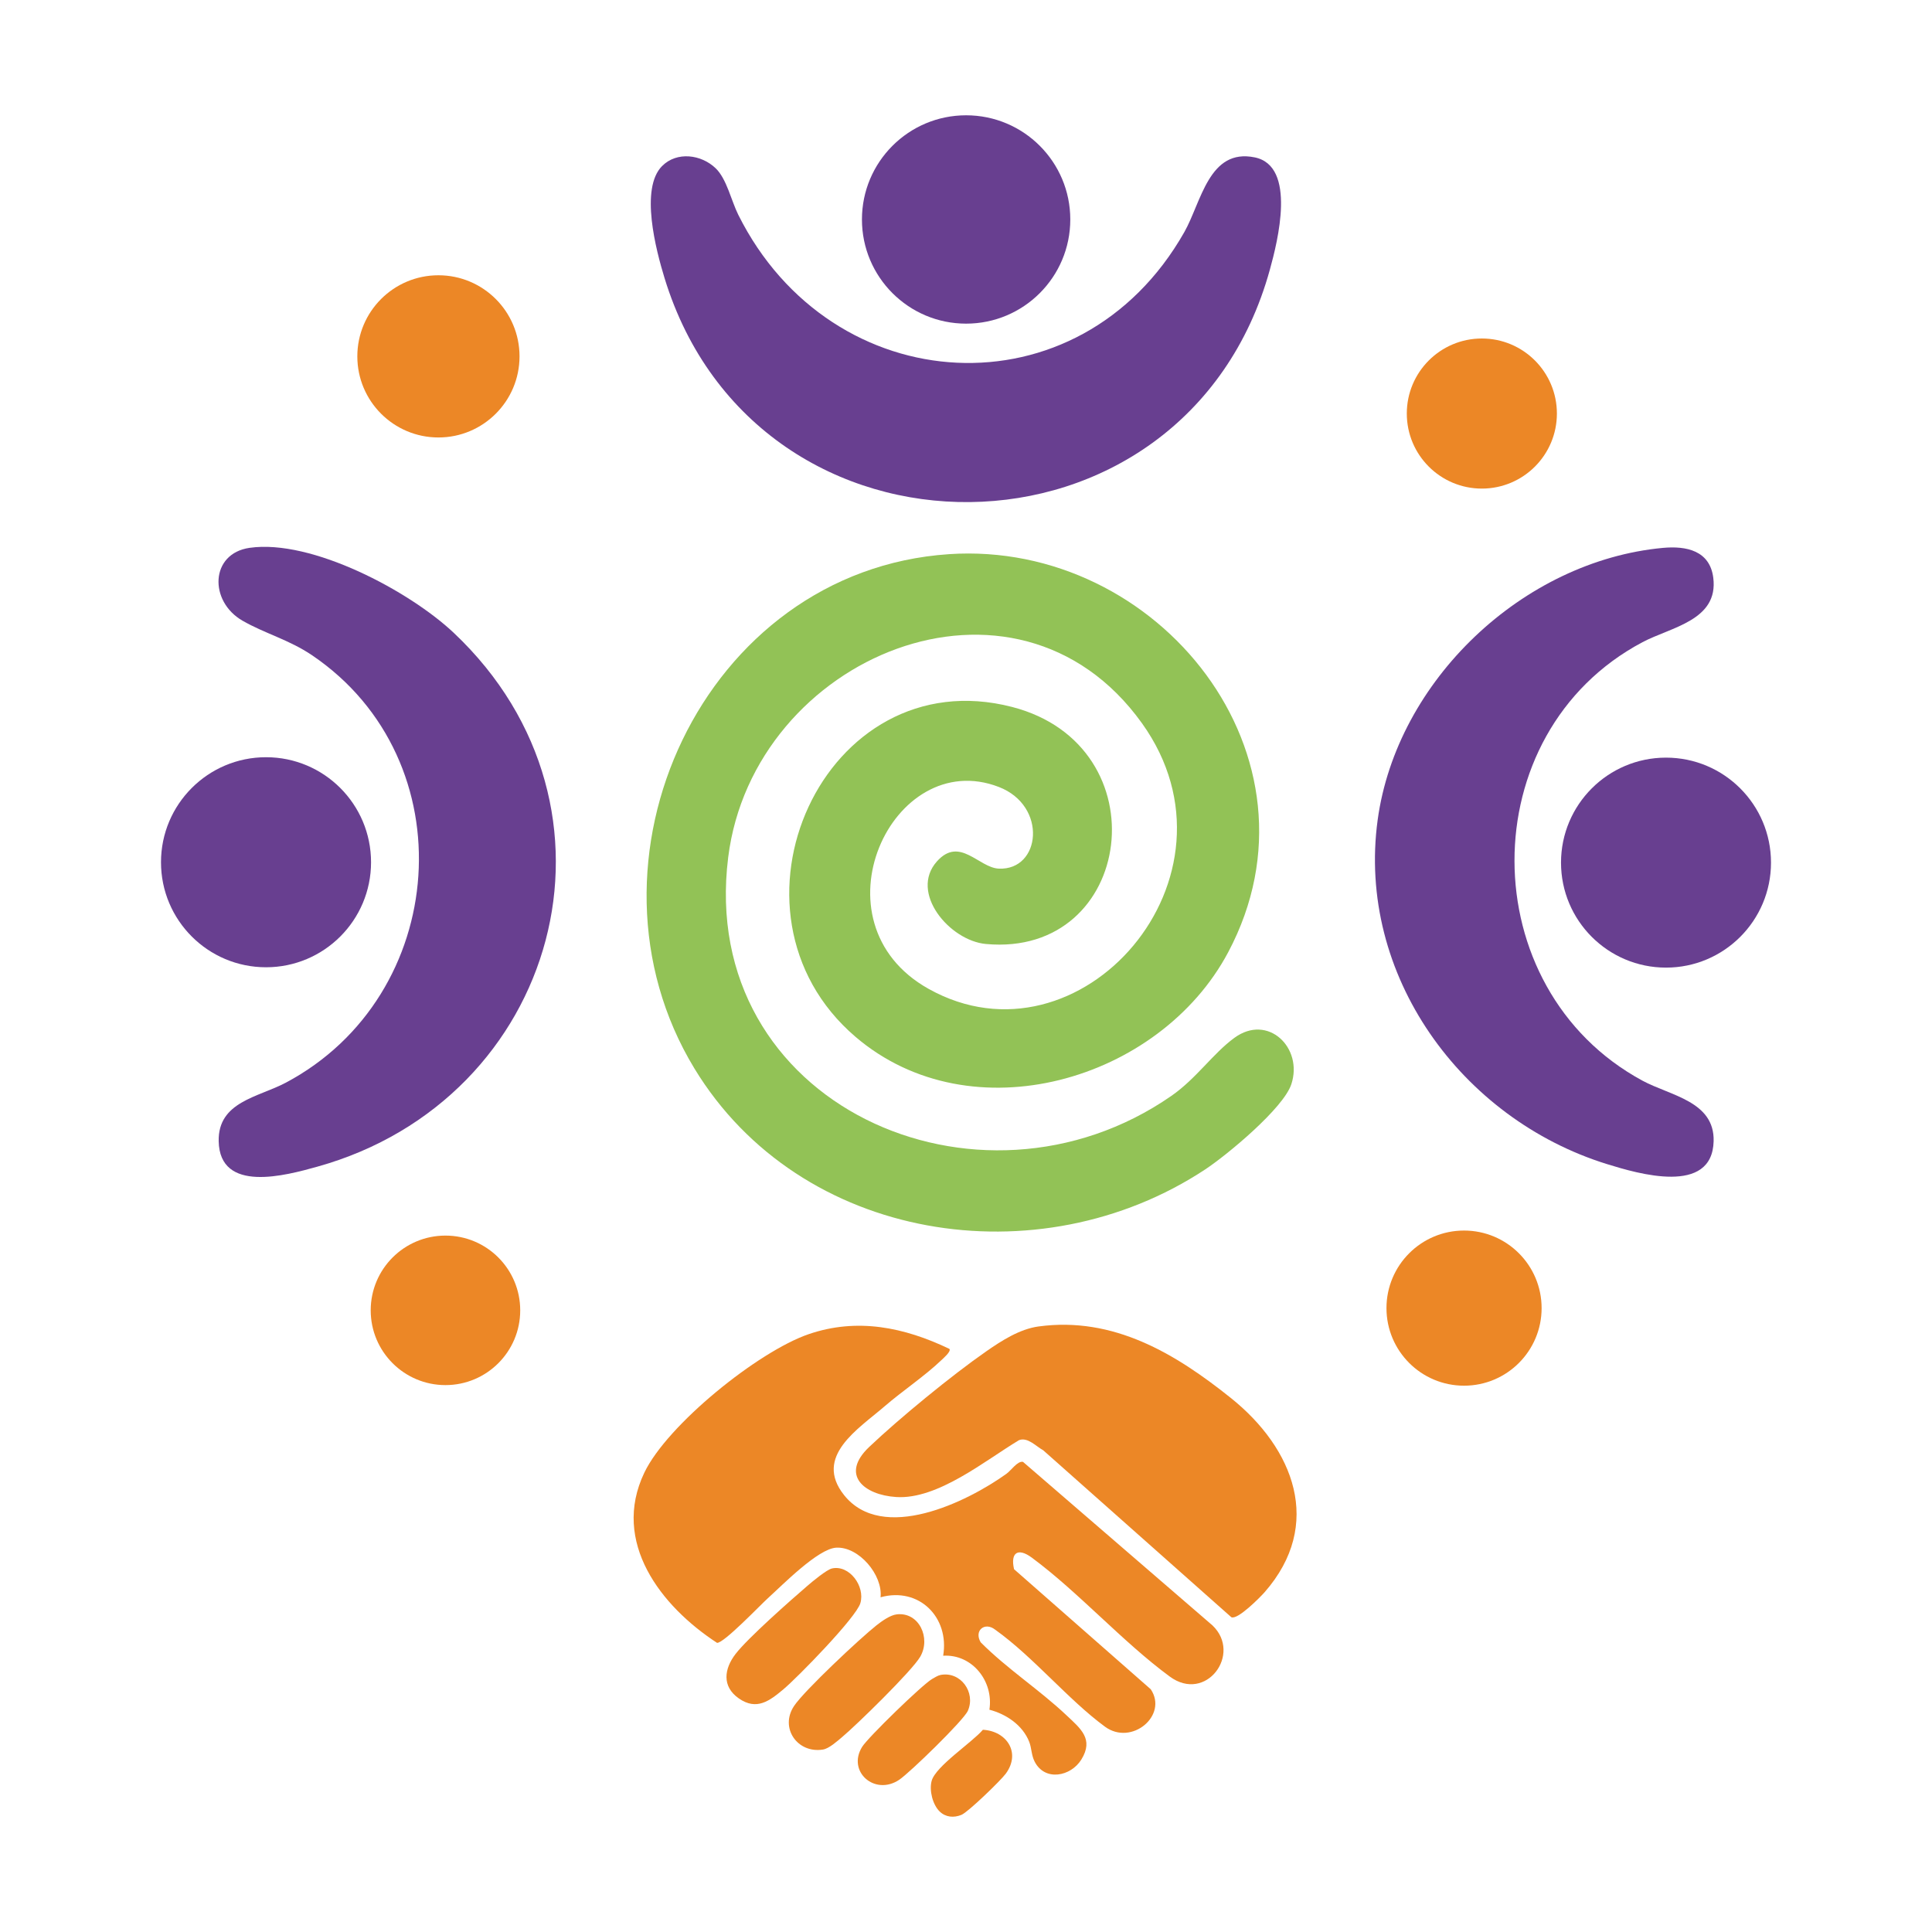 <?xml version="1.0" encoding="UTF-8"?> <svg xmlns="http://www.w3.org/2000/svg" id="uuid-dd8c5858-5bec-4e64-8a83-c46daa2794c8" width="300" height="300" viewBox="0 0 300 300"><path d="M147.363,86.049c32.524-2.177,59.48,31.46,43.346,61.822-10.629,20.003-39.899,28.498-57.87,13.125-22.663-19.388-4.887-58.761,24.317-51.221,23.344,6.027,18.977,38.929-4.068,36.807-5.631-.519-11.929-7.968-7.607-12.82,3.538-3.971,6.493.98,9.611,1.118,6.53.29,7.611-9.743.011-12.68-16.578-6.405-29.355,21.03-10.922,31.343,23.536,13.169,50.266-17.358,33.14-41.244-19.634-27.384-60.346-10.408-64.247,20.822-4.79,38.35,38.863,57.825,68.815,37.049,3.869-2.684,6.447-6.576,9.785-9.015,5.217-3.814,10.726,1.547,8.839,7.218-1.239,3.721-9.931,10.942-13.368,13.212-25.81,17.043-62.898,11.34-79.317-15.674-19.479-32.049,1.327-77.304,39.534-79.861Z" style="fill:#92c256;"></path><circle cx="68.079" cy="55.337" r="12.593" style="fill:#ec8726;"></circle><circle cx="69.171" cy="203.47" r="11.608" style="fill:#ec8726;"></circle><path d="M38.764,85.067c9.62-1.377,24.801,6.697,31.69,13.195,28.903,27.261,16.198,72.472-21.17,82.896-4.905,1.368-15.172,4.194-15.327-3.955-.116-6.143,6.137-6.813,10.401-9.074,25.435-13.487,28.139-50.074,4.119-66.367-3.576-2.426-7.352-3.383-10.824-5.383-5.231-3.012-5.034-10.433,1.11-11.313Z" style="fill:#683f90;"></path><circle cx="41.308" cy="133.889" r="16.308" style="fill:#683f90;"></circle><path d="M102.814,25.779c2.293-2.301,6.086-1.803,8.323.359,1.708,1.651,2.417,5.036,3.496,7.2,14.459,29,53.004,31.391,69.268,2.703,2.641-4.659,3.813-13.07,10.941-11.601,6.535,1.347,3.542,13.081,2.342,17.428-13.142,47.642-79.659,48.183-93.999,1.296-1.333-4.357-3.843-13.905-.372-17.387Z" style="fill:#683f90;"></path><circle cx="150.018" cy="34.079" r="16.176" style="fill:#683f90;"></circle><path d="M258.219,85.076c3.612-.337,7.281.411,7.817,4.633.841,6.626-6.56,7.66-10.998,10.013-26.585,14.097-26.396,53.81,0,68.083,4.312,2.332,11.209,3.188,11.054,9.393-.212,8.47-11.712,5.065-16.556,3.564-22.629-7.014-38.895-29.371-35.614-53.438,2.953-21.655,22.565-40.223,44.297-42.249Z" style="fill:#683f90;"></path><circle cx="258.697" cy="133.948" r="16.303" style="fill:#683f90;"></circle><circle cx="227.336" cy="203.124" r="12.045" style="fill:#ec8726;"></circle><circle cx="230.101" cy="64.215" r="11.653" style="fill:#ec8726;"></circle><path d="M147.429,209.455c.296.405-.968,1.473-1.291,1.783-2.542,2.435-6.028,4.758-8.762,7.121-4.09,3.535-11.076,7.793-6.319,13.785,5.956,7.5,19.072,1.126,25.231-3.3.726-.522,1.738-2.044,2.569-1.842l29.419,25.394c4.631,4.417-.998,12.091-6.64,7.937-7.346-5.408-14.124-13.063-21.411-18.459-2.172-1.608-3.35-.778-2.765,1.79l21.228,18.644c2.729,4.06-2.973,8.846-7.108,5.811-5.727-4.204-11.113-10.827-17.034-15.053-1.617-1.288-3.341.114-2.27,1.945,4.102,4.127,9.095,7.346,13.31,11.322,2.222,2.096,4.288,3.702,2.331,6.878-1.635,2.654-5.674,3.447-7.263.322-.517-1.017-.453-2.08-.835-3.055-1.021-2.602-3.571-4.313-6.187-4.996.691-4.379-2.642-8.658-7.177-8.382,1.003-5.97-3.754-10.729-9.723-9.075.37-3.461-3.372-7.898-6.888-7.702-2.824.157-8.333,5.793-10.62,7.858-1.174,1.059-6.84,7.007-7.884,6.919-8.72-5.689-16.448-15.64-11.292-26.419,3.571-7.466,17.693-18.821,25.497-21.504,7.562-2.599,14.864-1.084,21.884,2.279Z" style="fill:#ec8726;"></path><path d="M161.289,205.969c11.609-1.572,21.218,4.201,29.866,11.132,9.734,7.802,14.411,19.617,5.228,30.12-.697.797-4.228,4.372-5.186,3.897l-29.208-25.921c-1.106-.599-2.411-2.087-3.759-1.569-5.277,3.166-12.617,9.239-19.062,8.83-5.012-.318-8.756-3.448-4.211-7.766,4.715-4.48,12.861-11.154,18.198-14.864,2.386-1.658,5.185-3.461,8.133-3.861Z" style="fill:#ec8726;"></path><path d="M129.188,243.549c2.694-.602,5.184,2.761,4.408,5.393-.655,2.22-9.725,11.505-11.927,13.353-2.178,1.828-4.182,3.369-6.955,1.427-2.645-1.852-2.28-4.594-.48-6.917,1.924-2.483,8.502-8.291,11.149-10.568.757-.651,2.975-2.502,3.805-2.688Z" style="fill:#ec8726;"></path><path d="M139.251,250.676c3.465-.393,5.332,3.68,3.639,6.584-1.279,2.194-9.867,10.581-12.146,12.489-.763.639-2.007,1.762-2.943,1.917-3.964.655-6.776-3.353-4.499-6.766,1.601-2.399,10.251-10.503,12.778-12.505.815-.646,2.139-1.602,3.17-1.719Z" style="fill:#ec8726;"></path><path d="M146.051,260.084c3.107-.596,5.488,2.692,4.244,5.555-.647,1.489-9.03,9.627-10.667,10.725-3.793,2.544-8.131-1.28-5.758-5.11.914-1.475,9.339-9.656,10.858-10.536.386-.223.903-.554,1.323-.635Z" style="fill:#ec8726;"></path><path d="M145.921,281.298c-1.099-1.055-1.656-3.29-1.256-4.76.622-2.284,6.27-5.957,7.958-7.94,3.683.197,5.95,3.553,3.556,6.814-.786,1.07-5.854,5.978-6.888,6.4-1.186.483-2.44.38-3.37-.514Z" style="fill:#ec8726;"></path></svg> 